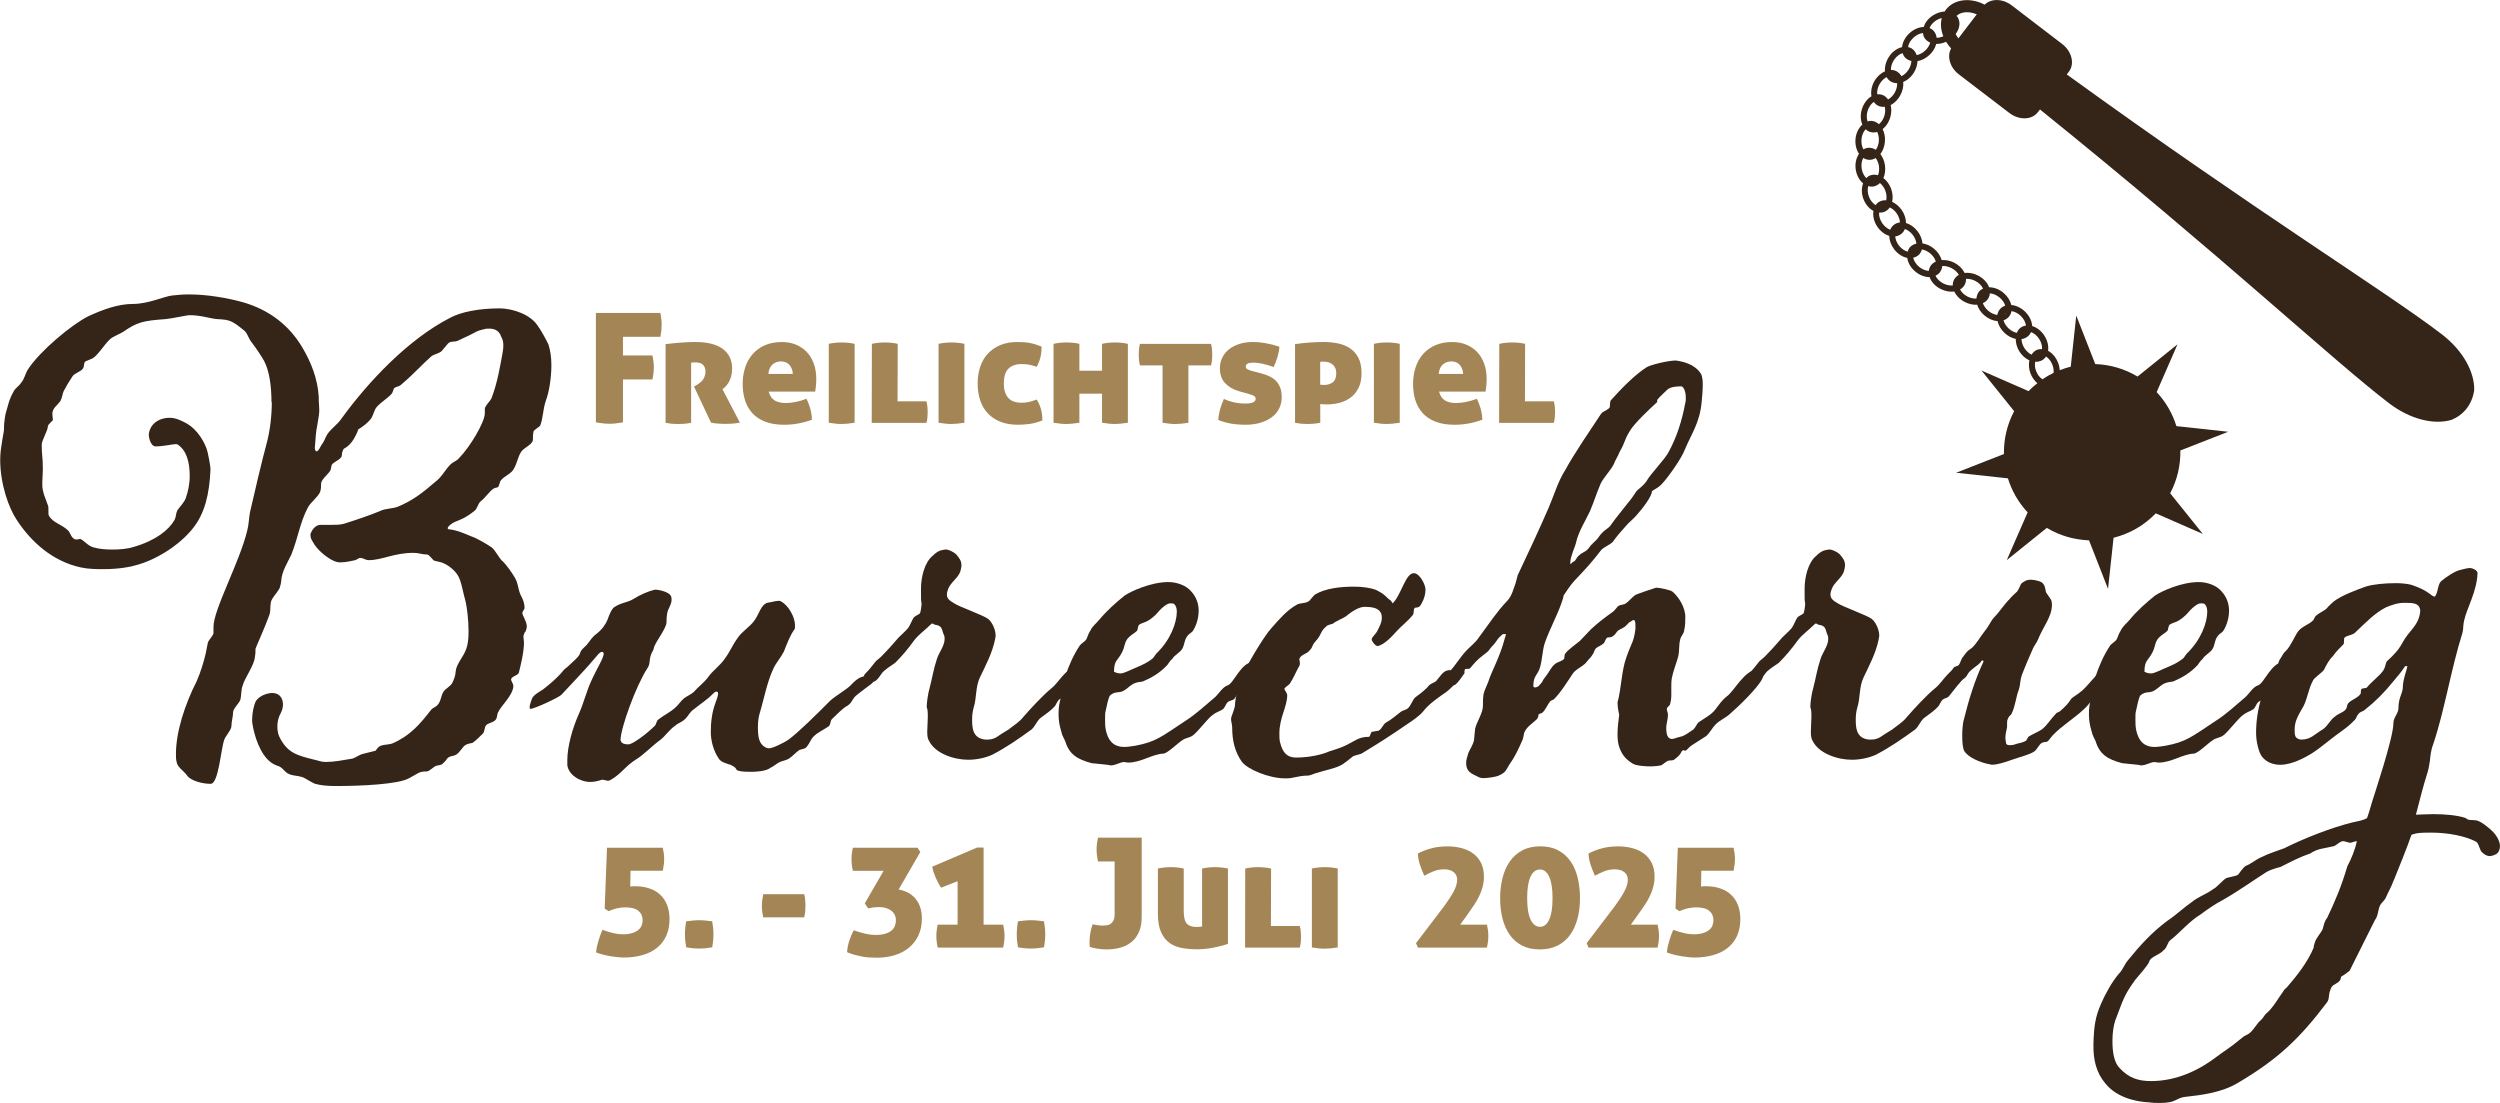 <?xml version="1.0" encoding="UTF-8"?>
<svg xmlns="http://www.w3.org/2000/svg" id="Ebene_1" data-name="Ebene 1" viewBox="0 0 803.73 354.62" width="340" height="150">
  <defs>
    <style>
      .cls-1 {
        fill: #a48555;
      }

      .cls-2 {
        fill: #352518;
      }
    </style>
  </defs>
  <g>
    <path class="cls-1" d="M191.55,100.62h20.75c.13.72.23,1.39.3,2.02.07.62.1,1.21.1,1.77,0,1.08-.13,2.38-.39,3.88h-12.05v6h9.49c.29,1.48.44,2.75.44,3.83s-.15,2.41-.44,3.88h-9.49v13.81c-1.74.3-3.18.44-4.33.44-1.21,0-2.67-.15-4.38-.44v-35.2Z"/>
    <path class="cls-1" d="M213.97,110.65c1.54-.2,3.14-.36,4.79-.49,1.65-.13,3.22-.2,4.7-.2,3.97,0,6.94.75,8.92,2.24,1.98,1.49,2.97,3.58,2.97,6.27,0,1.02-.12,1.9-.34,2.66-.23.75-.51,1.4-.84,1.94-.33.54-.67.98-1.03,1.3-.36.33-.66.59-.88.79l5.6,10.72c-.66.13-1.39.23-2.19.3-.8.06-1.58.1-2.34.1-.92,0-1.8-.03-2.66-.1-.85-.07-1.56-.16-2.11-.3l-5.46-11.6.69-.39c1.15-.66,1.93-1.35,2.36-2.09.43-.74.64-1.53.64-2.38s-.25-1.55-.76-2.09c-.51-.54-1.32-.81-2.43-.81-.62,0-1.1.03-1.43.1v19.32c-.85.16-1.62.27-2.31.32-.69.05-1.3.07-1.82.07-.56,0-1.16-.02-1.82-.07-.66-.05-1.41-.16-2.26-.32v-25.27Z"/>
    <path class="cls-1" d="M247.11,125.89c.36,1.34.99,2.29,1.89,2.85.9.56,2.09.84,3.56.84.95,0,2.02-.11,3.2-.34,1.18-.23,2.34-.57,3.49-1.03.46.85.86,1.87,1.2,3.05.34,1.18.53,2.41.57,3.69-2.92,1.08-5.9,1.62-8.95,1.62-2.36,0-4.38-.33-6.07-.98-1.69-.66-3.06-1.57-4.13-2.73-1.07-1.16-1.85-2.55-2.36-4.15-.51-1.61-.76-3.36-.76-5.26s.26-3.62.79-5.26c.52-1.64,1.31-3.06,2.36-4.28,1.05-1.21,2.36-2.17,3.93-2.88,1.57-.7,3.41-1.06,5.51-1.06,1.74,0,3.29.3,4.65.89s2.52,1.4,3.47,2.43c.95,1.03,1.68,2.28,2.19,3.74.51,1.46.76,3.04.76,4.74,0,.89-.04,1.68-.12,2.38-.08.71-.16,1.29-.22,1.75h-14.95ZM254.88,120.24c-.07-1.15-.42-2.11-1.06-2.88-.64-.77-1.57-1.16-2.78-1.16-1.05,0-1.95.33-2.7.98-.75.66-1.2,1.67-1.33,3.05h7.87Z"/>
    <path class="cls-1" d="M266.43,110.55c.72-.16,1.43-.28,2.14-.34.7-.07,1.38-.1,2.04-.1s1.29.03,2.02.1c.72.07,1.43.18,2.11.34v25.37c-.85.13-1.62.23-2.31.3-.69.06-1.31.1-1.87.1s-1.18-.03-1.87-.1c-.69-.07-1.44-.16-2.26-.3v-25.37Z"/>
    <path class="cls-1" d="M280.29,110.55c.72-.16,1.43-.28,2.14-.34.7-.07,1.38-.1,2.04-.1.62,0,1.29.03,2.02.1.72.07,1.43.18,2.11.34l-.05,18.49h9.29c.16.66.27,1.26.32,1.82.05.56.07,1.1.07,1.62s-.02,1.07-.07,1.65c-.05.57-.16,1.19-.32,1.84h-17.6l.05-25.42Z"/>
    <path class="cls-1" d="M301.73,110.55c.72-.16,1.43-.28,2.14-.34.7-.07,1.38-.1,2.04-.1s1.29.03,2.02.1c.72.07,1.43.18,2.11.34v25.37c-.85.13-1.62.23-2.31.3-.69.06-1.31.1-1.87.1s-1.18-.03-1.87-.1c-.69-.07-1.44-.16-2.26-.3v-25.37Z"/>
    <path class="cls-1" d="M333.29,128.45c.56.89,1,1.88,1.33,2.97.33,1.1.49,2.35.49,3.76-1.51.59-2.88.97-4.13,1.13-1.25.16-2.49.25-3.74.25-2.1,0-3.95-.31-5.56-.93-1.61-.62-2.96-1.52-4.06-2.68-1.1-1.16-1.93-2.56-2.48-4.18-.56-1.62-.84-3.45-.84-5.48s.28-3.77.84-5.41c.56-1.64,1.38-3.04,2.46-4.2,1.08-1.16,2.41-2.07,3.98-2.73,1.57-.66,3.38-.98,5.41-.98.69,0,1.34.02,1.97.05.62.03,1.24.1,1.84.2.61.1,1.23.25,1.87.44.64.2,1.35.44,2.14.74.07,1.11-.03,2.22-.29,3.32-.26,1.1-.67,2.17-1.23,3.22-.56-.2-1.06-.35-1.5-.47-.44-.11-.86-.2-1.25-.27-.39-.07-.78-.11-1.16-.12-.38-.02-.78-.02-1.2-.02-1.57,0-2.88.47-3.91,1.4-1.03.93-1.55,2.55-1.55,4.84,0,1.21.15,2.22.47,3.02.31.8.72,1.43,1.23,1.89.51.46,1.1.79,1.77.98.67.2,1.38.3,2.14.3.95,0,1.78-.08,2.48-.25.7-.16,1.53-.43,2.48-.79Z"/>
    <path class="cls-1" d="M338.7,110.55c.72-.16,1.43-.28,2.14-.34.7-.07,1.38-.1,2.04-.1s1.29.03,2.02.1c.72.07,1.43.18,2.11.34v8.65h7.28v-8.65c.72-.16,1.43-.28,2.14-.34.7-.07,1.38-.1,2.04-.1s1.29.03,2.02.1c.72.07,1.43.18,2.11.34v25.37c-.85.13-1.62.23-2.31.3-.69.06-1.31.1-1.87.1s-1.18-.03-1.87-.1c-.69-.07-1.44-.16-2.26-.3v-9.34h-7.28v9.34c-.85.13-1.62.23-2.31.3-.69.06-1.31.1-1.87.1s-1.18-.03-1.87-.1c-.69-.07-1.44-.16-2.26-.3v-25.37Z"/>
    <path class="cls-1" d="M373.76,117.49h-7.28c-.16-.66-.27-1.27-.32-1.84-.05-.57-.07-1.12-.07-1.65s.02-1.06.07-1.62c.05-.56.15-1.16.32-1.82h22.86c.16.66.27,1.26.32,1.82.05.56.07,1.1.07,1.62s-.02,1.07-.07,1.65c-.05.57-.16,1.19-.32,1.84h-7.28v18.44c-.85.13-1.62.23-2.31.3-.69.06-1.31.1-1.87.1s-1.18-.03-1.87-.1c-.69-.07-1.44-.16-2.26-.3v-18.44Z"/>
    <path class="cls-1" d="M398.24,125.75c-1.74-.49-3.18-1.33-4.33-2.51-1.15-1.18-1.72-2.79-1.72-4.82,0-1.28.26-2.44.79-3.49.52-1.05,1.26-1.94,2.21-2.68.95-.74,2.07-1.3,3.37-1.7,1.29-.39,2.73-.59,4.3-.59,1.25,0,2.61.13,4.08.39,1.48.26,2.93.64,4.38,1.13-.07,1.05-.28,2.17-.64,3.37-.36,1.2-.77,2.25-1.23,3.17-.88-.36-1.95-.69-3.2-.98-1.25-.3-2.39-.44-3.44-.44-1.54,0-2.31.43-2.31,1.28,0,.36.18.64.54.84.36.2.77.36,1.23.49l3.2.84c.98.26,1.88.58,2.68.96.8.38,1.49.86,2.07,1.45.57.59,1.02,1.31,1.35,2.16.33.85.49,1.89.49,3.1s-.25,2.41-.76,3.49c-.51,1.08-1.26,2.02-2.26,2.8-1,.79-2.23,1.41-3.69,1.87-1.46.46-3.14.69-5.04.69-1.57,0-3.03-.12-4.38-.34-1.34-.23-2.77-.62-4.28-1.18.16-2.23.77-4.49,1.82-6.78,1.05.49,2.15.86,3.29,1.11,1.15.25,2.29.37,3.44.37.39,0,.8-.02,1.23-.05.43-.03.8-.11,1.13-.22.33-.11.6-.27.81-.47.21-.2.32-.46.32-.79,0-.43-.21-.75-.64-.96-.43-.21-.92-.4-1.48-.57l-3.34-.93Z"/>
    <path class="cls-1" d="M416.33,110.65c1.51-.23,3.06-.4,4.65-.52,1.59-.11,3.12-.17,4.6-.17s2.98.14,4.43.42c1.44.28,2.74.79,3.88,1.52s2.07,1.75,2.78,3.05c.7,1.3,1.06,2.97,1.06,5.04,0,1.87-.32,3.44-.96,4.72-.64,1.28-1.48,2.31-2.53,3.1-1.05.79-2.24,1.35-3.56,1.7-1.33.34-2.68.52-4.06.52-.56,0-1.03-.02-1.42-.05-.39-.03-.64-.07-.74-.1v6.05c-.85.16-1.61.27-2.29.32-.67.05-1.27.07-1.79.07-.56,0-1.16-.02-1.79-.07-.64-.05-1.39-.16-2.24-.32v-25.27ZM424.44,123.68c.16.03.37.06.61.07.25.02.45.02.61.02,1.15,0,2.09-.29,2.83-.86.74-.57,1.11-1.55,1.11-2.93,0-1.18-.37-2.09-1.11-2.73-.74-.64-1.65-.96-2.73-.96h-.57c-.25,0-.5.02-.76.05v7.33Z"/>
    <path class="cls-1" d="M441.7,110.55c.72-.16,1.43-.28,2.14-.34.7-.07,1.38-.1,2.04-.1s1.3.03,2.02.1c.72.07,1.43.18,2.11.34v25.37c-.85.13-1.62.23-2.31.3-.69.06-1.31.1-1.87.1s-1.18-.03-1.87-.1c-.69-.07-1.44-.16-2.26-.3v-25.37Z"/>
    <path class="cls-1" d="M462.64,125.89c.36,1.34.99,2.29,1.89,2.85.9.56,2.09.84,3.56.84.95,0,2.02-.11,3.2-.34,1.18-.23,2.34-.57,3.49-1.03.46.85.86,1.87,1.21,3.05.34,1.18.53,2.41.57,3.69-2.92,1.08-5.9,1.62-8.95,1.62-2.36,0-4.38-.33-6.07-.98-1.69-.66-3.06-1.57-4.13-2.73-1.07-1.16-1.85-2.55-2.36-4.15-.51-1.61-.76-3.36-.76-5.26s.26-3.62.79-5.26c.52-1.64,1.31-3.06,2.36-4.28,1.05-1.21,2.36-2.17,3.93-2.88,1.57-.7,3.41-1.06,5.51-1.06,1.74,0,3.29.3,4.65.89s2.52,1.4,3.47,2.43,1.68,2.28,2.19,3.74c.51,1.46.76,3.04.76,4.74,0,.89-.04,1.68-.12,2.38-.08.71-.16,1.29-.22,1.75h-14.95ZM470.41,120.24c-.07-1.15-.42-2.11-1.06-2.88-.64-.77-1.57-1.16-2.78-1.16-1.05,0-1.95.33-2.7.98-.75.66-1.2,1.67-1.33,3.05h7.87Z"/>
    <path class="cls-1" d="M482.01,110.55c.72-.16,1.43-.28,2.14-.34.7-.07,1.39-.1,2.04-.1s1.3.03,2.02.1c.72.07,1.43.18,2.11.34l-.05,18.49h9.29c.16.66.27,1.26.32,1.82.05.56.07,1.1.07,1.62s-.02,1.07-.07,1.65c-.05.57-.16,1.19-.32,1.84h-17.6l.05-25.42Z"/>
  </g>
  <g>
    <path class="cls-1" d="M195.12,272.57h17.95c.3,1.38.44,2.57.44,3.59,0,1.15-.15,2.41-.44,3.79h-10.37l-.1,5.11c.3-.07.57-.1.84-.1h.93c1.61,0,3.08.23,4.42.69,1.34.46,2.49,1.13,3.44,2.02.95.88,1.69,1.98,2.21,3.29.52,1.31.79,2.82.79,4.52,0,2.03-.34,3.82-1.03,5.36-.69,1.54-1.68,2.84-2.97,3.88-1.3,1.05-2.86,1.84-4.7,2.36-1.84.52-3.88.79-6.15.79-.43,0-.96-.03-1.6-.1s-1.35-.15-2.14-.27-1.62-.28-2.48-.49c-.87-.21-1.71-.47-2.53-.76.03-.62.12-1.27.27-1.94.15-.67.32-1.33.52-1.97.2-.64.4-1.24.61-1.82.21-.57.43-1.09.66-1.55,1.28.46,2.44.81,3.49,1.06,1.05.25,2.07.37,3.05.37,1.18,0,2.18-.13,3-.39.82-.26,1.48-.6,1.97-1.01.49-.41.84-.88,1.06-1.43.21-.54.32-1.11.32-1.7,0-1.24-.44-2.24-1.33-3-.89-.75-2.29-1.13-4.23-1.13-.79,0-1.63.09-2.53.27-.9.18-1.84.5-2.83.96l-1.28-.84.74-19.57Z"/>
    <path class="cls-1" d="M220.59,296.22c.75-.1,1.48-.18,2.16-.25.69-.06,1.36-.1,2.02-.1s1.33.03,2.02.1c.69.07,1.41.15,2.16.25.13.75.23,1.48.3,2.16.07.69.1,1.36.1,2.02s-.03,1.33-.1,2.02c-.07.69-.16,1.41-.3,2.16-.75.13-1.47.23-2.16.3-.69.06-1.36.1-2.02.1s-1.33-.03-2.02-.1c-.69-.07-1.41-.16-2.16-.3-.13-.75-.23-1.48-.3-2.16-.07-.69-.1-1.36-.1-2.02s.03-1.33.1-2.02c.07-.69.16-1.41.3-2.16Z"/>
    <path class="cls-1" d="M258.54,287.51c.16.69.27,1.34.32,1.94.05.61.07,1.19.07,1.75s-.02,1.15-.07,1.77c-.05.62-.16,1.28-.32,1.97h-13.18c-.3-1.38-.44-2.61-.44-3.69s.15-2.36.44-3.74h13.18Z"/>
    <path class="cls-1" d="M278.01,290.46l6.05-10.47h-9.88c-.29-1.28-.44-2.52-.44-3.74s.15-2.41.44-3.69h20.8l.89,1.38-6.98,12.05c2.36.43,4.2,1.45,5.51,3.07,1.31,1.62,1.97,3.71,1.97,6.27,0,2.03-.37,3.83-1.11,5.41s-1.75,2.89-3.05,3.96c-1.3,1.07-2.82,1.87-4.57,2.41-1.75.54-3.63.81-5.63.81-.92,0-1.77-.02-2.56-.07-.79-.05-1.57-.15-2.34-.3s-1.54-.33-2.31-.54c-.77-.21-1.6-.5-2.48-.86.07-1.21.3-2.44.71-3.69.41-1.25.89-2.36,1.45-3.34,1.25.43,2.44.78,3.59,1.06,1.15.28,2.36.42,3.64.42,1.93,0,3.47-.39,4.6-1.18,1.13-.79,1.7-1.98,1.7-3.59,0-.69-.15-1.29-.44-1.82-.29-.52-.69-.96-1.18-1.3-.49-.34-1.05-.61-1.67-.79-.62-.18-1.28-.27-1.97-.27-.52,0-1.07.03-1.65.07-.57.05-1.24.17-1.99.37l-1.08-1.62Z"/>
    <path class="cls-1" d="M307.85,297.3v-13.96l-5.31,2.06c-.29-.43-.59-.92-.88-1.47-.3-.56-.57-1.13-.84-1.72-.26-.59-.49-1.19-.69-1.8-.2-.61-.34-1.19-.44-1.75l14.41-6.15h2.11v24.78h6.29c.29,1.28.44,2.49.44,3.64,0,1.21-.15,2.46-.44,3.74h-21.04c-.29-1.28-.44-2.52-.44-3.74,0-1.15.15-2.36.44-3.64h6.39Z"/>
    <path class="cls-1" d="M327.27,296.22c.75-.1,1.48-.18,2.16-.25.69-.06,1.36-.1,2.02-.1s1.33.03,2.02.1c.69.07,1.41.15,2.16.25.13.75.23,1.48.3,2.16.07.69.1,1.36.1,2.02s-.03,1.33-.1,2.02c-.07.69-.16,1.41-.3,2.16-.75.13-1.47.23-2.16.3-.69.06-1.36.1-2.02.1s-1.33-.03-2.02-.1c-.69-.07-1.41-.16-2.16-.3-.13-.75-.23-1.48-.3-2.16-.07-.69-.1-1.36-.1-2.02s.03-1.33.1-2.02c.07-.69.16-1.41.3-2.16Z"/>
    <path class="cls-1" d="M358.34,276.99h-5.36c-.29-1.38-.44-2.67-.44-3.88,0-1.15.15-2.41.44-3.79h14.06v25.57c0,1.87-.3,3.47-.89,4.79-.59,1.33-1.39,2.4-2.41,3.22-1.02.82-2.2,1.42-3.56,1.79-1.36.38-2.83.57-4.4.57-.95,0-1.9-.07-2.85-.22s-1.8-.34-2.56-.57c-.03-.26-.06-.52-.07-.79-.02-.26-.02-.54-.02-.84,0-1.9.33-3.78.98-5.65.3.07.74.15,1.33.25s1.21.15,1.87.15c.39,0,.82-.03,1.28-.07.46-.05.88-.2,1.25-.44.38-.25.7-.61.96-1.11s.39-1.18.39-2.06v-16.91Z"/>
    <path class="cls-1" d="M372.25,279.25c.72-.16,1.43-.28,2.14-.34.7-.07,1.38-.1,2.04-.1s1.29.03,2.02.1c.72.07,1.43.18,2.11.34v13.67c0,1.97.33,3.31.98,4.03.66.72,1.65,1.08,3,1.08.56,0,.98-.02,1.28-.05.29-.03.51-.06.64-.1v-18.63c.72-.16,1.43-.28,2.14-.34.7-.07,1.38-.1,2.04-.1s1.29.03,2.02.1c.72.07,1.43.18,2.11.34v24.24c-.56.2-1.22.39-1.99.59-.77.2-1.59.39-2.46.57-.87.18-1.76.32-2.68.42-.92.1-1.82.15-2.7.15-1.67,0-3.28-.13-4.82-.39-1.54-.26-2.89-.79-4.06-1.6-1.16-.8-2.09-1.97-2.78-3.49-.69-1.52-1.03-3.56-1.03-6.12v-14.36Z"/>
    <path class="cls-1" d="M400.33,279.25c.72-.16,1.43-.28,2.14-.34.7-.07,1.38-.1,2.04-.1.62,0,1.29.03,2.02.1.72.07,1.43.18,2.11.34l-.05,18.49h9.29c.16.66.27,1.26.32,1.82.05.56.07,1.1.07,1.62s-.02,1.07-.07,1.65c-.05.57-.16,1.19-.32,1.84h-17.6l.05-25.42Z"/>
    <path class="cls-1" d="M421.76,279.25c.72-.16,1.43-.28,2.14-.34.7-.07,1.39-.1,2.04-.1s1.3.03,2.02.1c.72.07,1.43.18,2.11.34v25.37c-.85.13-1.62.23-2.31.3-.69.06-1.31.1-1.87.1s-1.18-.03-1.87-.1c-.69-.07-1.44-.16-2.26-.3v-25.37Z"/>
    <path class="cls-1" d="M455.24,303.25l8.75-11.5c1.51-2.03,2.63-3.74,3.37-5.14.74-1.39,1.11-2.65,1.11-3.76,0-1.02-.37-1.83-1.11-2.43-.74-.61-1.76-.91-3.07-.91s-2.41.22-3.49.66-2.05.91-2.9,1.4c-.52-1.15-.98-2.31-1.38-3.49-.39-1.18-.62-2.39-.69-3.64,1.11-.62,2.47-1.16,4.08-1.62,1.6-.46,3.42-.69,5.46-.69,1.67,0,3.22.2,4.65.59s2.66.99,3.71,1.79c1.05.8,1.87,1.81,2.46,3.02.59,1.21.89,2.66.89,4.33,0,1.18-.15,2.29-.44,3.34s-.67,2.05-1.13,3c-.46.95-.98,1.85-1.55,2.7-.57.85-1.14,1.67-1.7,2.46l-2.8,3.93h8.6c.3,1.38.44,2.57.44,3.59,0,1.15-.15,2.41-.44,3.79h-22.22l-.59-1.43Z"/>
    <path class="cls-1" d="M495.02,305.26c-2.2,0-4.1-.42-5.7-1.25-1.61-.84-2.93-1.99-3.96-3.47-1.03-1.47-1.8-3.21-2.31-5.21s-.76-4.18-.76-6.54.26-4.56.79-6.59c.52-2.03,1.31-3.79,2.36-5.29,1.05-1.49,2.38-2.66,4.01-3.52,1.62-.85,3.55-1.28,5.78-1.28s4.1.43,5.7,1.28c1.61.85,2.93,2.02,3.98,3.52,1.05,1.49,1.82,3.25,2.31,5.29.49,2.03.74,4.23.74,6.59s-.26,4.54-.79,6.54-1.31,3.74-2.36,5.21c-1.05,1.48-2.39,2.63-4.03,3.47-1.64.84-3.56,1.25-5.75,1.25ZM495.11,297.99c1.24,0,2.23-.77,2.95-2.31.72-1.54,1.08-3.83,1.08-6.88s-.36-5.39-1.08-6.93c-.72-1.54-1.71-2.31-2.95-2.31-1.31,0-2.33.77-3.05,2.31-.72,1.54-1.08,3.85-1.08,6.93s.37,5.34,1.11,6.88c.74,1.54,1.75,2.31,3.02,2.31Z"/>
    <path class="cls-1" d="M510.11,303.25l8.75-11.5c1.51-2.03,2.63-3.74,3.37-5.14.74-1.39,1.11-2.65,1.11-3.76,0-1.02-.37-1.83-1.11-2.43-.74-.61-1.76-.91-3.07-.91s-2.41.22-3.49.66-2.05.91-2.9,1.4c-.52-1.15-.98-2.31-1.38-3.49-.39-1.18-.62-2.39-.69-3.64,1.11-.62,2.47-1.16,4.08-1.62,1.6-.46,3.42-.69,5.46-.69,1.67,0,3.22.2,4.65.59s2.66.99,3.71,1.79c1.05.8,1.87,1.81,2.46,3.02.59,1.21.89,2.66.89,4.33,0,1.18-.15,2.29-.44,3.34s-.67,2.05-1.13,3c-.46.95-.98,1.85-1.55,2.7-.57.85-1.14,1.67-1.7,2.46l-2.8,3.93h8.6c.3,1.38.44,2.57.44,3.59,0,1.15-.15,2.41-.44,3.79h-22.22l-.59-1.43Z"/>
    <path class="cls-1" d="M539.41,272.57h17.94c.3,1.38.44,2.57.44,3.59,0,1.15-.15,2.41-.44,3.79h-10.37l-.1,5.11c.29-.07.57-.1.84-.1h.93c1.61,0,3.08.23,4.43.69,1.34.46,2.49,1.13,3.44,2.02.95.88,1.69,1.98,2.21,3.29.52,1.31.79,2.82.79,4.52,0,2.03-.34,3.82-1.03,5.36-.69,1.54-1.68,2.84-2.97,3.88-1.3,1.05-2.86,1.84-4.7,2.36-1.84.52-3.88.79-6.15.79-.43,0-.96-.03-1.6-.1-.64-.07-1.35-.15-2.14-.27-.79-.12-1.61-.28-2.48-.49-.87-.21-1.71-.47-2.53-.76.03-.62.12-1.27.27-1.94.15-.67.32-1.33.52-1.97.2-.64.4-1.24.61-1.82.21-.57.43-1.09.66-1.55,1.28.46,2.44.81,3.49,1.06s2.06.37,3.05.37c1.18,0,2.18-.13,3-.39.82-.26,1.48-.6,1.97-1.01.49-.41.84-.88,1.06-1.43.21-.54.32-1.11.32-1.7,0-1.24-.44-2.24-1.33-3-.88-.75-2.29-1.13-4.23-1.13-.79,0-1.63.09-2.53.27s-1.84.5-2.83.96l-1.28-.84.74-19.57Z"/>
  </g>
  <g>
    <path class="cls-2" d="M87.25,129.28c0-5.23-.72-10.09-2.34-13.16-.54-1.08-2.7-4.33-3.96-5.95-1.08-1.26-1.26-2.7-2.35-3.79-3.97-3.24-4.69-3.6-8.83-3.78-2.34-.18-5.05-1.26-8.83-1.26-1.08,0-5.59,1.08-7.75,1.26-7.21.54-9.02.9-13.7,4.15-.9.54-3.43,1.63-3.96,2.16-1.62,1.26-3.97,5.23-5.77,6.31l-2.16.9c-.9.36-.36,1.8-1.08,2.52-.72.9-2.71,1.44-3.24,2.35-1.44,2.16-1.8,2.88-2.7,4.51-.72,1.26-.54,3.06-1.8,4.15-.54.72-1.26,1.26-1.62,1.98-.18.36-.36.9-.36,1.44,0,.72.18,1.44.18,1.98-.18.36-1.62,1.44-1.62,1.98,0,1.44-1.98,4.51-1.98,5.95,0,3.97.36,3.42.36,7.93,0,1.62-.18,3.06-.18,4.87,0,2.52,1.08,4.51,1.8,6.67.18.36.18.72.18,2.34,0,.36,0,.72.18,1.08,1.26,2.16,3.96,2.7,5.95,4.51.9.72,1.08,2.35,2.16,2.89.18.18.54.18.72.18.54,0,.9-.18,1.26-.18,1.44.72,2.34,2.16,4.15,2.7,1.8.54,3.97.72,6.13.72,2.34,0,4.87-.18,7.03-.9,6.85-1.98,11.18-5.41,12.98-8.65.54-1.08.36-1.98.9-3.07.72-1.08,2.35-2.7,2.7-3.96.72-1.98,1.26-4.51,1.26-7.03,0-4.33-.9-8.11-3.78-10.1-.18-.18-.54-.18-.72-.18-1.08,0-3.79.72-6.49.72-1.44,0-2.16-2.53-2.16-3.79,0-.54.18-1.08.36-1.62.9-2.35,3.43-3.79,6.31-3.79,2.16,0,4.15,1.08,5.77,1.98,3.06,1.8,5.77,5.95,6.49,9.19,0,.18.9,3.79.9,5.59-.36,7.75-1.8,14.06-5.77,18.93-4.33,5.41-11.9,10.09-18.21,11.72-1.62.54-5.59,1.26-10.28,1.26-2.35,0-4.87,0-7.39-.54-9.2-1.98-16.04-8.29-20.55-15.14-2.7-3.97-5.41-11.72-5.41-19.47,0-2.34.36-4.51.72-6.67.36-2.34.54-1.98.54-4.87,0-.36.36-3.25.72-4.15.54-1.62.72-3.42,2.35-6.31.54-1.08,1.8-1.8,2.34-2.7,1.26-1.44,1.26-2.88,2.35-4.51,3.78-5.77,13.88-14.24,19.29-16.94,4.69-2.16,9.55-3.97,14.42-3.97s9.74-2.34,12.44-2.7c1.62-.18,3.6-.36,5.41-.36,5.95,0,12.26,1.08,17.49,2.52,8.65,2.52,14.96,7.57,19.11,14.6,2.89,4.87,4.87,10.1,5.23,15.68,0,2.16.18,3.25.18,4.33s-.18,2.35-.54,4.33c-.72,3.6-.54,4.32-.9,7.93,0,.18.18,1.08.54,1.08.72,0,1.44-1.98,1.8-2.34.9-1.26.9-1.8,1.62-3.07,1.44-2.16,3.25-3.06,4.69-5.23,8.65-11.9,21.45-25.42,34.79-32.27,3.61-1.98,9.55-3.07,15.86-3.07,4.69,0,10.09,2.16,12.26,5.41,1.08,1.44,2.88,4.69,3.61,6.31.54,1.8.9,3.96.9,6.49,0,4.15-.72,8.65-1.8,11.54-.9,2.53-.9,5.77-1.8,7.93-.36.54-2.16,1.44-2.16,1.98-.18.9-.18,1.62-.18,2.52,0,1.62-2.89,2.52-3.79,3.97-1.08,1.62-1.26,3.61-2.34,5.41-.72,1.62-3.25,2.35-4.33,3.96l-.54,1.62c-.36.72-.54.18-1.8.9-.9.54-2.7,3.06-3.96,3.96-.9.72-1.08,2.34-1.98,3.06-2.88,2.35-4.69,2.89-5.95,3.43-1.44.54-2.7,1.62-2.7,2.16,0,.18,0,.36.36.36,2.89.36,4.69,1.26,7.39,2.35,1.62.54,4.69,2.35,6.31,3.43,1.44,1.08,2.35,3.61,3.79,4.69,1.08,1.08,2.88,3.61,3.6,4.87,1.26,1.98,1.08,3.78,1.98,5.77.9,1.62,1.27,2.88,1.27,4.15,0,.54-.72,1.26-.72,1.62,0,.9,1.44,2.71,1.44,4.33,0,.54-.18,1.08-.36,1.62-.36.18-.72,1.44-.72,1.62,0,.72.18,1.44.18,1.98,0,3.06-1.08,7.39-1.62,9.56-.18,1.08-2.52,1.26-2.52,2.34,0,.54.72,1.26.72,2.16-.18,3.07-3.97,6.13-5.05,8.65-.18.72-.18,1.44-.54,1.98-.72,1.08-2.52,1.08-3.24,1.98-.54.9-.36,1.81-.9,2.53-.72.72-2.7,2.7-3.42,3.06-.54.18-1.26.18-1.98.54-1.26.54-2.16,2.88-3.6,3.42-.9.36-1.26.18-2.16.72-.72.54-.36.72-1.98,2.16-.54.36-1.44.36-1.98.54-.9.36-2.16,1.81-3.07,1.81-.72,0-1.8,0-2.7.54l-2.88,1.62c-3.43,1.98-15.5,2.52-23.44,2.52-2.88,0-4.87-.18-6.85-.72-.9-.36-2.89-1.62-3.61-1.98-2.34-.9-4.32-.36-5.95-1.98-1.26-1.26-1.26-1.44-2.89-1.98-4.32-1.62-6.49-7.75-7.39-11.9-.18-.9-.36-1.8-.36-2.7,0-2.16.54-4.87,1.26-6.13,1.26-1.8,3.78-2.52,5.23-2.52,2.52,0,3.43,1.98,3.43,3.61,0,.9-.18,1.8-.72,2.88-.9,1.62-1.08,3.07-1.08,4.33,0,1.08.18,2.16.54,3.06,2.52,5.23,5.41,6.13,11.36,7.57,1.62.36,2.16.72,3.61.72,2.89,0,5.41-.54,8.65-1.08.72-.18,2.34-1.26,3.07-1.44l4.32-1.08.72-.9c.9-1.26,3.24-.9,4.69-1.44,5.77-2.52,8.83-6.13,12.62-11,.36-.36.9-.54,1.62-1.08,1.44-1.26,1.26-2.88,2.16-4.51.54-.9,2.52-1.98,2.88-2.88.54-1.08,1.08-2.53,1.08-3.61.18-2.52,2.53-4.69,3.43-7.39.54-1.44.72-3.43.72-5.59,0-3.78-.54-7.75-.9-9.37-1.8-6.49-1.26-8.47-5.41-11.54-2.34-1.62-3.78-1.44-4.69-1.8-.54-.18-1.62-1.98-2.34-1.98-1.62,0-2.7-.54-4.33-.54-6.31,0-10.1,2.35-14.42,2.35-1.08,0-1.8-.72-2.7-.72-.54,0-1.08.54-1.62.72-.72.18-3.06.72-4.87.72-.72,0-1.26-.18-1.8-.36-2.53-1.08-5.77-3.79-7.03-6.31-.36-.54-.72-1.26-.72-1.98,0-.36,0-.72.18-.9.36-.9,1.44-2.52,3.06-2.52h3.61c1.26,0,2.7,0,3.96-.36,3.97-1.26,8.29-2.7,11.72-4.15,1.44-.72,3.96-.72,5.41-1.26,4.87-1.98,8.11-4.51,12.26-8.11,1.98-1.44,3.06-3.78,4.87-5.59.72-.72,1.98-1.08,2.7-1.98,3.43-3.43,8.29-11.54,8.29-14.42v-1.44c0-.9,1.8-2.53,2.16-3.43,1.98-5.23,2.7-10.1,3.43-13.88.18-1.08.36-1.98.36-3.06,0-1.26-.18-1.81-.72-2.89-.54-1.62-1.8-2.52-3.79-2.52-.54,0-1.08,0-1.62.18-1.44.36-1.8.36-3.42,1.26-1.62.9-3.43,1.62-4.87,2.35-1.26.72-2.52,0-3.43,1.08l-1.98,2.35c-.72.72-2.52,1.08-3.24,1.62-2.89,2.52-5.59,5.59-9.38,8.83-1.08,1.08-1.26.72-2.34,1.26-.72.36-.54,1.26-1.08,1.98-1.44,1.62-3.25,2.52-4.87,4.32-.9,1.08-1.08,3.07-2.16,4.15-.9,1.08-2.35,2.16-3.79,3.06,0,.36-.54,1.44-.72,1.8-1.8,3.79-3.79,4.15-3.97,4.51-.36.72-.54,1.26-.54,1.98,0,1.26-2.52,1.98-3.25,3.06l-.36,1.62c-.36,1.08-2.88,2.88-3.06,4.32,0,.9,0,1.98-.36,2.89-.9,1.8-3.07,3.24-3.97,5.05-2.52,4.86-3.06,9.55-5.23,14.96-1.26,2.7-3.06,5.41-3.24,8.29,0,.72-.36,1.98-.54,2.53-1.08,1.98-2.88,3.42-2.88,5.05-.18,1.08,0,2.35-.36,3.42-1.26,3.61-4.51,10.82-4.51,11,0,.9,0,1.62-.18,2.52-.18,2.88-3.24,6.67-3.96,9.37-.54,1.44-.36,3.07-.72,4.51-.36,1.08-2.34,2.88-2.34,3.96,0,1.44-.54,3.06-.54,4.51,0,1.26-1.98,3.24-2.34,4.51-1.08,3.06-1.8,14.06-4.33,14.06s-6.49-.9-7.75-2.88c-1.08-1.44-3.07-2.52-3.24-4.33-.18-.72-.18-1.62-.18-2.34,0-7.21,2.89-16.04,6.67-23.44,1.26-2.88,2.35-6.49,2.88-8.83l.72-3.6c.18-.72,1.8-2.34,1.8-3.06v-1.98c0-5.59,8.29-20.55,10.82-30.83.54-1.98.54-3.96.9-5.95,1.08-4.87,4.15-17.85,5.41-22.35,1.08-4.15,1.62-8.83,1.62-13.16"/>
    <path class="cls-2" d="M251.94,209.59c-.9,1.8-2.52,3.61-3.24,5.23-2.16,4.51-3.07,9.91-4.51,14.6-.36,1.26-.54,2.7-.54,4.33,0,3.25.36,5.41,2.34,6.49.36.18.72.36,1.26.36,1.26,0,5.05-1.98,6.13-2.7,3.61-2.7,9.02-8.11,13.34-12.44,1.62-1.62,5.52-3.76,6.85-5.23,4.83-5.31,7.06-1.52,7.06-.79,0,.18-5.27,3.86-5.98,4.76-.7.89-1.02,2.1-2.53,2.89-1.07.56-3.43,2.88-4.51,3.96-.9.72-.36,1.8-1.26,2.52-1.8,1.26-4.15,2.16-5.41,3.96-.54.9-1.26,2.53-2.16,3.07l-1.8.54c-1.08.72-2.16,1.98-3.25,2.7-1.08.72-2.16.72-3.24,1.26-.72.36-1.98,1.44-2.89,1.8-.72.72-3.24,1.26-6.13,1.26-.9,0-3.06,0-4.14-.36-.72-.18-.54-.54-1.08-1.08-1.8-1.44-4.15-1.08-5.23-2.89-1.62-2.34-2.52-5.59-2.52-8.47,0-3.06.36-6.31,1.44-9.19.36-.9.9-2.52.9-3.07s-.18-.72-.54-.72c-.18,0-.36,0-.54.18-2.53,2.53-4.15,3.42-6.85,5.59-1.08.72-1.62,1.98-2.52,2.89-1.26,1.26-2.16,1.26-3.42,2.34-1.81,1.26-3.07,3.25-4.69,4.51-2.52,1.8-5.05,4.51-7.57,6.13-3.79,2.34-4.87,4.69-8.29,6.67-.36.18-.72.36-.9.36-.36,0-1.44-.36-1.98-.36-1.62.54-2.7.72-3.78.72-3.42,0-7.03-2.35-7.39-5.41v-1.62c0-4.33,1.62-10.09,3.6-14.6,1.8-3.97,2.52-7.57,4.33-11.36,1.26-2.88,3.78-6.85,3.78-8.29-.18-.36-.18-.54-.54-.54-.54,0-1.08.54-1.8,1.44-3.61,4.33-7.21,7.93-11.18,12.26-.72.9-8.77,4.62-10.03,4.62-.72,0,.1-2.33.51-3.35.49-1.22,3.13-2.6,3.45-2.84q3.45-2.64,5.72-5.1c1.09-1.19.9-1.26,2.16-2.16l2.7-2.52c2.34-2.34.54-1.8,2.88-3.96,1.62-1.44,1.8-2.71,3.97-4.33,1.62-1.26,2.88-3.06,3.42-4.51.36-1.08,1.26-3.42,2.16-3.96,2.53-1.62,3.96-1.26,6.31-2.7,1.98-1.26,4.51-2.35,6.67-2.89,1.8,0,4.51.9,5.05,1.8.36.54.36.9.36,1.44,0,1.26-.72,2.34-1.08,3.24-.54,1.26-.54,3.25-.54,3.96,0,2.16-4.15,7.03-4.15,8.66,0,.18-.72,1.26-.9,1.98-.54,1.44-.18,2.89-1.08,4.15-3.79,5.77-8.66,19.47-8.66,23.07.18,1.26,1.44,1.44,2.53,1.44,1.44,0,6.13-3.61,8.47-5.95.54-.54.54-1.62,1.08-1.98,1.8-1.44,3.79-2.34,5.41-3.78,1.08-.9,1.8-2.16,2.88-3.07.9-.72,2.35-1.26,3.25-2.16,1.44-1.63,3.42-3.07,4.69-4.87,1.26-1.81,3.96-3.79,5.23-5.77,1.63-2.16,2.52-4.51,4.15-6.67,1.26-1.98,3.78-3.43,5.23-5.41,1.62-1.98,2.16-5.59,4.69-5.95.54,0,2.16-.54,3.25-.54.18,0,.54,0,.72.18,2.7,1.44,4.51,5.41,4.51,7.57,0,.72,0,1.26-.18,1.44-1.44,1.98-2.35,4.51-3.43,7.21"/>
    <path class="cls-2" d="M309.1,181.56c0,.72-.18,1.44-.36,2.16-.72,2.16-3.25,3.6-3.97,5.77-.18.54-.36,1.08-.36,1.62,0,1.44.9,1.98,2.34,2.88,1.98,1.26,9.37,3.79,11,5.05,1.08.9,2.34,3.24,2.34,5.41,0,.36-.18.72-.18,1.08-.9,4.51-3.25,8.83-4.87,12.26-1.44,2.89-1.08,6.85-1.98,9.56-.36,1.26-.54,2.53-.54,3.96,0,2.89.36,4.69,1.98,5.77.9.54,1.8.72,2.7.72,2.34,0,3.06-.72,4.69-1.8l2.34-1.44c1.8-1.44,3.42-2.35,4.69-3.97,2.35-2.7,6.49-7.21,9.2-9.37,1.98-1.44,4.51-6.49,7.75-6.49.36.18,1.26.36,1.44.72.18.18.54.9.54,1.26,0,.18-.18.54-.36.72-1.26,1.8-3.79,4.87-5.05,6.49-.54.54-1.26.54-1.8.9-.72.54-1.08,1.62-1.44,2.16-1.26,1.44-2.88,2.52-4.33,3.6-1.44.9-1.98,2.88-3.24,3.97-3.97,2.88-8.11,5.77-12.62,8.11-2.35,1.08-5.23,1.62-7.75,1.62-4.51,0-10.63-1.98-12.62-6.13-.54-.9-.54-1.98-.54-3.06,0-1.44.18-3.07.18-4.69,0-1.08,0-2.16-.36-3.07,0-1.62.54-4.87.9-5.95.9-3.43,1.26-6.13,2.34-9.37.54-1.98,2.52-4.33,2.52-6.49,0-.36,0-.9-.18-1.26-.9-1.98-.36-3.06-3.07-3.43-.18-.18-.54-.36-.72-.36s-.36.18-.54.36c-1.98,1.98-3.78,3.07-5.41,5.23-1.8,2.52-3.78,4.87-5.95,7.03-1.26.9-3.61,2.34-4.33,3.42-1.26,1.81-1.98,2.88-3.61,2.88-1.08,0-2.16-1.08-2.16-1.8,0-.36.18-.72.54-1.08,1.08-1.08,1.98-2.16,3.06-3.6.36-.54,1.26-1.08,1.98-1.8,1.62-1.62,3.61-3.79,5.59-6.13,1.08-1.08,2.16-1.98,3.07-3.06.54-.72,1.44-2.88,1.62-3.07.54-.9,1.26-.9,2.16-1.62.18-.18.54-2.16.54-3.25-.18-.72-.18-1.44-.18-2.34v-2.52c0-3.43,1.08-8.29,3.79-10.46.72-.72,1.44-1.26,2.34-1.63.54-.18,1.62-.36,1.8-.36.9,0,2.52.72,3.43,1.62.9,1.08,1.62,1.98,1.62,3.25"/>
    <path class="cls-2" d="M396.71,224.82c-.54.36-1.62.54-1.98.9-.72.72-.9,1.8-1.62,2.34-1.08.72-2.16.9-3.24,1.81-1.44.9-4.87,5.58-6.49,6.67-1.08.72-2.34.72-3.24,1.44-1.26.72-4.87,4.32-6.13,4.32-3.61.18-7.21,2.89-11.36,2.89-.36,0-.9-.18-1.26-.18-1.26,0-2.7,1.08-4.32,1.08-.36,0-.54-.18-.9-.18s-4.87-.54-5.23-.54c-4.69-1.26-7.21-2.89-8.47-7.03-.36-.9-1.08-1.98-1.26-3.06-.72-2.35-.9-3.97-.9-5.77s.18-3.42.9-5.77c.54-2.35.36-4.15,1.26-6.31,1.08-3.24,2.52-6.67,4.69-9.92.18-.36,1.8-1.44,1.98-1.8.54-.9.54-1.62,1.44-3.06.72-1.44,1.8-2.16,2.7-3.25,2.52-3.06,5.59-5.77,8.29-7.93,2.16-1.44,8.47-4.33,14.06-4.33,2.71,0,5.77,1.08,7.39,3.07,1.62,1.8,2.34,3.96,2.34,6.13,0,2.89-1.08,5.41-1.98,6.67-.54.54-1.26.9-1.62,1.44-1.08,1.26-.9,3.06-1.8,4.33-.72,1.08-2.52,1.98-3.07,3.06-.54.36-1.26,1.44-1.62,1.98-2.53,2.7-5.23,4.15-7.75,5.23-.18.18-1.8.18-2.52.54-1.26.36-2.35,1.62-3.24,2.16-1.98,1.44-2.89.18-4.87,1.81-.54.54-1.26,4.15-1.44,5.05-.18.54-.18,1.44-.18,2.34,0,1.26,0,2.34.18,3.43.9,4.87,3.61,5.77,5.95,5.77,1.08,0,2.16-.18,3.42-.36,6.85-1.26,8.47-2.88,16.41-8.11,2.88-1.8,6.49-5.05,9.02-7.21,1.44-1.08,2.7-3.61,4.5-4.15,1.8-.54,4.33-7.39,7.93-7.39.72,0,1.62.54,1.62,1.26,0,.54,0,1.8-.36,2.34-.36,1.08-3.06,2.52-3.97,3.43-1.08,1.08-2.71,4.33-3.24,4.87M376.34,193.99c-.9,0-1.62.54-2.7,1.44-1.26,1.08-1.62,1.98-3.06,3.07-2.16,1.8-2.88,1.44-4.33,2.34-.54.54-.36,1.44-.72,1.98-.72.72-1.8,1.26-2.52,1.98-1.62,1.44-1.26,3.07-2.35,5.05-1.26,2.52-2.52,2.35-2.52,6.13.72.36,1.26.54,2.16.54,1.08,0,3.78-1.44,5.59-2.16,1.26-.54,2.88-1.26,4.51-2.52.54-.36.9-1.26,1.44-1.8,4.51-4.33,6.49-9.92,6.49-13.34,0-.36,0-1.8-.9-2.52-.18-.18-.54-.18-1.08-.18"/>
    <path class="cls-2" d="M412.93,221.58c0,.18.9,1.26.9,1.98,0,3.61-2.52,7.21-2.52,12.26,0,.9,0,1.8.18,2.7.9,3.78,2.52,5.05,5.23,5.05,4.51,0,8.65-1.08,10.63-1.98,1.62-.54,3.61-1.08,5.41-1.98,3.25-1.62,4.15-2.7,7.39-2.7.36-.18.54-1.44.9-1.62l2.16-.36c1.26-.72,1.26-1.98,2.52-2.7,1.62-.9,3.06-2.16,4.69-3.42.54-.36,1.44-.54,1.98-.9,1.26-.9,1.62-2.88,2.7-3.78,1.26-.9,3.42-2.52,4.33-3.78.54-.54,1.8-.9,2.34-1.44,1.26-1.44,2.16-3.25,3.96-3.43,1.62,0,2.7.18,2.88.36.18.18.36,1.08.36,1.98,0,1.26-2.89,3.79-3.79,4.51-2.52,1.8-5.59,3.78-7.57,6.31-1.08,1.44-3.78,3.25-5.41,4.33-4.69,3.25-9.19,6.13-14.24,9.19-.36.36-2.7.72-3.06,1.08-1.44,1.08-2.7,2.34-4.33,3.06-1.98.9-4.87,1.44-7.03,2.16-.9.18-2.35.9-2.89.9-1.98,0-3.42.36-5.23.72-.72.18-1.44.18-2.35.18-5.05,0-12.08-2.89-13.88-5.41-2.16-3.06-3.06-6.67-3.06-10.99,0-.9-.36-1.8-.36-2.7s1.26-3.25,1.26-4.51c0-1.44,1.26-8.11,2.52-9.73.72-1.98,6.67-12.26,9.19-14.96,2.53-2.89,5.05-5.77,7.93-7.39,1.26-.9,3.06-.36,4.32-1.44.54-.54,1.26-1.62,1.8-1.98,3.25-1.98,8.11-2.53,12.44-2.53,2.7,0,5.41.36,7.21,1.08,1.8.9,2.52,1.44,3.78,2.7.54.54,1.08.54,1.44,1.62,2.7-2.34,4.15-9.73,6.85-9.73,1.98,0,3.78,3.78,3.78,5.23s-.36,2.89-1.26,4.51c-.9,1.98-1.98.9-2.34,1.62-.36.72,0,1.44-.54,2.16-1.62,1.98-3.96,3.78-5.05,5.05-1.62,1.8-3.96,4.33-6.13,4.87-.9,0-1.98-1.62-1.98-2.16,0-.72,1.26-1.62,1.8-2.7.72-1.44,1.44-2.7,1.44-4.15,0-.54,0-.9-.18-1.44-.72-1.62-2.34-2.16-5.41-2.16-1.44,0-3.6,1.08-5.95,3.06-.72.54-3.42,1.62-4.15,2.34-.36.18-1.8.36-2.16.9-1.8,1.44-1.62,2.7-3.06,4.33-2.16,2.35-.72,1.98-2.89,3.96-.36.36-2.7,1.08-2.7,2.35,0,.18.18.72.18,1.26,0,.36-.18.9-.36,1.08-1.08,1.98-1.8,3.79-2.88,5.41-.36.54-1.62,1.08-1.8,1.8"/>
    <path class="cls-2" d="M531,158.12c.18-.54.54,1.44-4.87,7.57-.9,1.08-2.34,2.16-3.24,3.24-1.62,1.8-3.07,3.43-4.33,5.23-.72.9-3.06,1.8-3.78,2.7-2.88,3.78-5.23,6.31-8.65,9.91-.9.9-3.25,4.33-3.43,4.69-.18,1.08-.36,1.44-.72,2.52-1.44,4.15-3.79,8.29-5.41,12.98-.72,2.53-.72,5.05-1.44,7.57-.72,2.52-2.16,2.71-2.16,5.95,0,.36.18.54.54.54s.9-.18,1.26-.54c1.98-2.16.36-.72,2.35-3.24.9-1.08,1.62-2.89,2.88-3.79.9-.72,1.98-.72,2.88-1.62,0-.36.18-1.08.18-1.44.9-1.44,3.61-3.24,4.87-4.32l3.61-3.79c2.34-2.16,4.5-3.78,7.03-5.59.54-.36,1.26-1.44,1.63-1.8.9-.54,1.8-.36,2.52-.9,1.08-.72,1.98-1.98,3.06-2.7.18-.18,6.49-2.34,6.67-2.34,1.08,0,4.51.72,5.23,1.26,1.98,1.62,4.15,5.05,4.15,8.11,0,1.44,0,2.88-.36,4.33,0,.9-1.08,1.98-1.26,2.88-.54,1.98-.18,3.79-.72,5.77s-1.62,4.69-1.98,6.67c-.18,1.08-.18,1.98-.18,2.89v2.88c0,.72-.18,2.16-.54,3.06-.36.18-.54.54-.72.72-.18.18-.18.36-.18.54,0,.54.36,1.08.36,1.8,0,1.44-.54,2.88-.54,3.96s0,2.16.54,3.06c.18.36.72.72,1.26.72.36,0,1.08-.18,1.44-.36l1.98-.54c1.26-.54,2.16-1.26,3.25-1.98.9-.54,1.26-1.98,1.98-2.52,1.8-1.26,3.97-2.34,5.23-3.96s2.16-3.07,3.78-4.33c2.35-1.62,5.77-8.65,9.92-8.65l.9.36c.18.54.72,1.26.72,1.98,0,.18,0,.36-.18.72-1.44,2.88-7.57,8.83-10.09,10.99-1.44,1.44-3.43,2.16-4.87,3.61-1.08,1.08-1.8,2.7-3.07,3.78l-4.51,2.88c-.36.18-1.26,1.08-1.62,1.44-.18.18-.36.36-.54.36s-.54-.18-.72-.18c-1.08.72,0,.9-2.88,3.06-.54.36-1.62.18-1.98.36-.54.18-1.98,1.44-2.16,1.44-.72.18-2.16.36-3.6.36-1.26,0-4.51-.18-5.59-.9-1.98-1.26-3.24-2.52-4.15-4.87-.54-1.26-.72-2.88-.72-4.69,0-2.16.36-4.51.54-6.13,0-.18-.54-1.99-.54-3.97,1.26-4.51,1.26-10.28,2.88-14.6,1.62-4.69,2.34-4.69,2.88-9.02v-1.08c0-.54,0-1.8-.54-1.8s-.54.36-1.08.54c-.54.18-.72.72-1.8,1.62-.72.54-1.98.9-2.53,1.62-.36.54-.9,1.26-1.62,1.62-.54.18-.72.18-1.26.18-.72.18-.9,1.26-1.26,1.81-.72.72-1.8,1.08-2.53,1.62-.72.72-.72,1.62-1.08,1.98-.72,1.26-1.26,1.44-2.16,2.7-1.08,1.26-3.43,2.16-4.33,3.61-1.8,2.7-3.79,5.95-5.95,8.11-.36.36-.9.36-1.26.72-.9,1.08-1.63,3.06-2.7,3.79,0,0-.9.18-1.08.54,0,.54-.18,1.08-.54,1.44-1.26,1.26-2.88,2.16-3.78,3.79-.54.9-.36,1.98-.9,3.06-1.26,2.88-2.34,5.23-4.15,7.75-.9,1.44-1.08,2.52-3.24,3.43-.9.54-3.96.9-5.05.9-.72,0-1.44-.18-1.98-.54-1.8-.9-3.61-1.44-3.61-4.32,0-1.08.36-1.98.72-3.25.54-1.26,1.44-2.52,1.8-3.96l.36-3.78c.54-2.35,2.52-5.05,2.52-7.39,0-1.08,0-2.34.18-3.61.36-1.8,1.44-3.43,1.98-5.41.54-1.62,3.43-7.21,4.69-12.08.18-.72.54-1.62.54-1.98h-.72c-.54,0-.72.54-1.44,1.08-.54.54-1.26,1.81-1.8,2.35-1.98,1.98-.72,1.44-3.42,3.43-1.98,1.44-3.07,2.88-4.15,4.15-.18.18-.54.18-.9.18s-.72,0-.72.18c-.18.18-.18.54-.18,1.26-.72,1.08-2.16,3.07-2.89,3.61-.54.36-1.98.36-2.52.36-.36,0-.72,0-.9-.36-.36-.54-.54-.72-.54-1.08,0-.18.18-.54.18-.72s.9-1.26,1.44-1.8l1.8-2.16c1.26-1.62,2.88-3.97,3.78-4.87,1.26-1.44,3.07-2.7,4.15-4.33,3.97-5.41,5.95-8.47,9.2-11.9,1.62-1.62,2.16-4.32,2.7-5.59l.72-2.7c3.25-6.85,7.03-14.96,9.92-21.63,1.8-4.15,3.06-8.66,5.41-12.26,2.7-5.05,8.29-13.16,11.36-17.85.54-.9,1.98-1.26,2.7-1.98.54-.36,0-2.16.72-2.7,2.88-3.24,7.57-8.11,11.36-10.46,1.08-.72,6.85-2.16,9.38-2.16.36,0,.72.18,1.08.18,2.88.54,5.59,1.8,7.03,4.15.36.72.54,1.98.54,3.25,0,1.98-.18,4.15-.36,5.77-.54,6.67-3.6,10.82-5.41,15.32-.9,2.52-5.05,8.47-7.03,10.64-1.44,1.8-3.43,2.34-3.61,2.88M506.12,180.47c.54-.36.72-1.08,1.08-1.44,1.62-1.8,2.52-1.26,3.78-3.06.54-.9,2.16-2.16,2.7-2.89,1.8-2.7,3.07-2.89,3.97-3.96,2.16-3.06,3.78-4.87,6.13-7.93.54-.54,1.98-2.7,2.34-3.25.54-.72,1.98-1.44,3.24-3.25,1.26-2.34,6.13-7.21,7.21-9.56,2.52-4.69,4.15-9.73,5.23-15.5.18-.54.18-1.26.18-1.8,0-2.35-.9-3.61-1.44-3.61-.72,0-3.43,0-4.51,1.08-1.08,1.08-2.16,1.98-3.07,3.06-.18.18-.18.36-.18.54s0,.54-.18.54c-1.98,1.8-7.21,6.67-8.65,9.19-1.98,3.25-1.26,3.25-3.25,6.67-.54,1.44-1.26,2.34-1.8,3.79-.9,1.98-3.43,4.51-4.33,6.49-1.44,3.42-1.98,5.41-3.42,8.83-1.44,3.06-3.78,6.67-4.51,10.28,0,.36-1.8,4.32-1.8,6.13,0,.36,0,.54.18.54.36-.54.72-.72,1.08-.9"/>
    <path class="cls-2" d="M593.19,181.56c0,.72-.18,1.44-.36,2.16-.72,2.16-3.25,3.6-3.97,5.77-.18.54-.36,1.08-.36,1.62,0,1.44.9,1.98,2.35,2.88,1.98,1.26,9.37,3.79,11,5.05,1.08.9,2.34,3.24,2.34,5.41,0,.36-.18.72-.18,1.08-.9,4.51-3.24,8.83-4.86,12.26-1.44,2.89-1.08,6.85-1.98,9.56-.36,1.26-.54,2.53-.54,3.96,0,2.89.36,4.69,1.98,5.77.9.54,1.8.72,2.7.72,2.35,0,3.07-.72,4.69-1.8l2.34-1.44c1.8-1.44,3.42-2.35,4.68-3.97,2.35-2.7,6.49-7.21,9.2-9.37,1.98-1.44,4.51-6.49,7.75-6.49.36.18,1.26.36,1.44.72.18.18.54.9.54,1.26,0,.18-.18.54-.36.72-1.26,1.8-3.79,4.87-5.05,6.49-.54.54-1.26.54-1.8.9-.72.54-1.08,1.62-1.44,2.16-1.26,1.44-2.88,2.52-4.33,3.6-1.44.9-1.98,2.88-3.24,3.97-3.97,2.88-8.11,5.77-12.62,8.11-2.35,1.08-5.23,1.62-7.75,1.62-4.51,0-10.64-1.98-12.62-6.13-.54-.9-.54-1.98-.54-3.06,0-1.44.18-3.07.18-4.69,0-1.08,0-2.16-.36-3.07,0-1.62.54-4.87.9-5.95.9-3.43,1.26-6.13,2.34-9.37.54-1.98,2.52-4.33,2.52-6.49,0-.36,0-.9-.18-1.26-.9-1.98-.36-3.06-3.07-3.43-.18-.18-.54-.36-.72-.36s-.36.18-.54.36c-1.98,1.98-3.78,3.07-5.41,5.23-1.8,2.52-3.78,4.87-5.95,7.03-1.26.9-3.61,2.34-4.33,3.42-1.26,1.81-1.98,2.88-3.61,2.88-1.08,0-2.16-1.08-2.16-1.8,0-.36.18-.72.54-1.08,1.08-1.08,1.98-2.16,3.06-3.6.36-.54,1.26-1.08,1.98-1.8,1.62-1.62,3.61-3.79,5.59-6.13,1.08-1.08,2.16-1.98,3.07-3.06.54-.72,1.44-2.88,1.62-3.07.54-.9,1.26-.9,2.16-1.62.18-.18.54-2.16.54-3.25-.18-.72-.18-1.44-.18-2.34v-2.52c0-3.43,1.08-8.29,3.79-10.46.72-.72,1.44-1.26,2.34-1.63.54-.18,1.62-.36,1.8-.36.9,0,2.52.72,3.43,1.62.9,1.08,1.62,1.98,1.62,3.25"/>
    <path class="cls-2" d="M653.22,186.42c.72,0,2.35.36,3.06.72,1.8,1.26.9,2.89,1.98,3.97.18.36,1.08,1.44,1.26,1.98.18.54.18.9.18,1.44,0,3.78-2.88,7.03-4.51,11.18-.36.9-1.26,1.98-1.62,2.88-1.26,2.89-2.53,5.77-3.61,8.65-.54,1.62-.36,2.89-.9,4.51-.9,2.16-1.08,5.23-2.34,7.75-.18.54-.72.36-1.26,1.8-.18.36-.18,1.08-.18,1.44v1.08c-.36,1.44-.54,2.52-.54,3.6,0,.54.18.9.18,1.26,0,.72.54.9,1.08.9s1.08,0,1.62-.18c1.26-.54,2.16-.36,3.79-1.26l.72-1.26c1.44-.9,2.88-1.44,4.32-2.34,1.81-1.44,2.89-3.42,4.51-5.05.36-.54,1.26-.54,1.62-1.08,1.26-1.08,2.34-2.16,3.24-3.61.54-.72,2.35-1.63,3.07-2.35,2.16-1.44,6.13-7.39,7.93-7.39,1.63,0,2.71,1.08,2.71,2.35,0,.18,0,.36-.18.72-.54,1.08-3.79,5.23-4.87,5.77l-1.26.36c-1.08,1.26-1.98,2.7-3.25,3.78-3.25,3.07-7.03,5.23-10.1,8.47l-1.44,1.8c-.54.36-1.26.18-1.98.54-.9.54-1.44,1.98-2.34,2.7-1.44,1.08-5.23,1.98-6.67,2.53-1.62.54-4.87,1.8-7.03,1.8-.36,0-.54-.18-.9-.18-2.88-.54-6.67-2.16-7.93-4.15-.54-.72-.72-2.88-.72-5.05,0-1.8.18-3.61.36-4.51,1.8-7.21,3.61-13.16,6.49-19.29,0-.18-.18-.36-.36-.36-.36,0-.36.54-1.26,1.26-.9.72-1.98,1.44-2.88,2.35-.54.54-.72,1.26-1.26,1.8-.54.54-1.26.9-1.62,1.44-.9,1.26-2.89,2.35-3.25,2.35-1.44,0-2.16-1.62-2.16-2.35,0-.9,2.52-3.42,3.06-4.32.36-.72,1.26-.54,1.8-1.08.54-.72.72-1.98,1.44-2.71.36-.54.72-1.08,1.26-1.62.54-.54,1.26-.9,1.62-1.26,1.62-1.62,2.53-3.43,3.96-5.23,1.98-2.52,1.8-3.25,3.43-4.87,1.26-1.26,2.7-3.6,4.69-5.59.54-.72,1.62-1.62,2.35-2.34,1.44-2.16.54-2.35,2.7-3.43.54-.36,1.62-.36,1.98-.36M682.42,132.52c.72.36.9,1.44.9,2.7,0,1.98-.54,5.05-1.08,6.67-1.44,5.05-6.85,15.86-12.26,15.86-1.26,0-1.62-1.08-1.62-2.35,0-.72,0-1.08.18-1.8.72-3.25,1.44-4.51,1.44-6.49,0-.72,0-1.62-.18-2.34-.18-1.08-.36-1.62-.36-2.35,0-.9.18-1.44.54-2.52,1.08-2.34,3.43-3.24,5.05-4.87,1.08-1.26,1.26-3.78,3.96-3.78,1.26,0,2.89.72,3.43,1.26"/>
    <path class="cls-2" d="M728.02,224.82c-.54.36-1.62.54-1.98.9-.72.72-.9,1.8-1.62,2.34-1.08.72-2.16.9-3.25,1.81-1.44.9-4.87,5.58-6.49,6.67-1.08.72-2.35.72-3.24,1.44-1.26.72-4.87,4.32-6.13,4.32-3.61.18-7.21,2.89-11.36,2.89-.36,0-.9-.18-1.26-.18-1.26,0-2.7,1.08-4.33,1.08-.36,0-.54-.18-.9-.18s-4.87-.54-5.23-.54c-4.69-1.26-7.21-2.89-8.47-7.03-.36-.9-1.08-1.98-1.26-3.06-.72-2.35-.9-3.97-.9-5.77s.18-3.42.9-5.77c.54-2.35.36-4.15,1.26-6.31,1.08-3.24,2.52-6.67,4.69-9.92.18-.36,1.8-1.44,1.98-1.8.54-.9.54-1.62,1.44-3.06.72-1.44,1.8-2.16,2.7-3.25,2.52-3.06,5.59-5.77,8.29-7.93,2.16-1.44,8.47-4.33,14.06-4.33,2.71,0,5.77,1.08,7.39,3.07,1.62,1.8,2.34,3.96,2.34,6.13,0,2.89-1.08,5.41-1.98,6.67-.54.54-1.26.9-1.62,1.44-1.08,1.26-.9,3.06-1.8,4.33-.72,1.08-2.52,1.98-3.07,3.06-.54.36-1.26,1.44-1.62,1.98-2.53,2.7-5.23,4.15-7.75,5.23-.18.18-1.8.18-2.52.54-1.26.36-2.35,1.62-3.25,2.16-1.98,1.44-2.89.18-4.87,1.81-.54.54-1.26,4.15-1.44,5.05-.18.54-.18,1.44-.18,2.34,0,1.26,0,2.34.18,3.43.9,4.87,3.61,5.77,5.95,5.77,1.08,0,2.16-.18,3.42-.36,6.85-1.26,8.47-2.88,16.4-8.11,2.89-1.8,6.49-5.05,9.02-7.21,1.44-1.08,2.7-3.61,4.51-4.15,1.8-.54,4.33-7.39,7.93-7.39.72,0,1.62.54,1.62,1.26,0,.54,0,1.8-.36,2.34-.36,1.08-3.06,2.52-3.96,3.43-1.08,1.08-2.7,4.33-3.24,4.87M707.65,193.99c-.9,0-1.62.54-2.7,1.44-1.26,1.08-1.63,1.98-3.06,3.07-2.16,1.8-2.88,1.44-4.33,2.34-.54.54-.36,1.44-.72,1.98-.72.72-1.8,1.26-2.52,1.98-1.62,1.44-1.26,3.07-2.35,5.05-1.26,2.52-2.52,2.35-2.52,6.13.72.36,1.26.54,2.16.54,1.08,0,3.78-1.44,5.59-2.16,1.26-.54,2.88-1.26,4.51-2.52.54-.36.9-1.26,1.44-1.8,4.51-4.33,6.49-9.92,6.49-13.34,0-.36,0-1.8-.9-2.52-.18-.18-.54-.18-1.08-.18"/>
    <path class="cls-2" d="M769.66,282.87c-1.26,3.25-1.26,2.7-2.7,5.95-.54.9-1.44,1.62-1.8,2.34-.72,1.8-.54,3.24-1.62,4.69l-8.11,16.23c-.36.36-1.8,1.44-2.52,1.8-.54.36-.18.72-.54,1.26-.72,1.08-2.34,1.44-2.7,2.16-.36.54-.36.9-.54,1.26-.54,1.44-.18,2.52-.9,3.61-8.83,11.72-15.86,18.39-28.66,25.96-5.41,3.25-11.9,3.96-16.77,4.51-2.52.18-3.42,1.62-5.77,1.8-1.08.18-1.98.18-2.89.18s-1.98,0-3.06-.18c-4.51-.18-10.64-1.62-14.24-6.13-2.89-3.42-3.79-7.57-3.79-11.72v-1.08c.18-5.59.54-8.47,2.53-12.98,1.26-2.89,3.42-6.85,5.58-9.37,1.44-1.44,1.8-3.07,3.07-4.51,3.78-4.69,7.75-9.01,12.62-12.62,2.52-1.62,5.59-4.51,7.75-5.95,2.16-1.81,4.69-2.52,6.85-4.15,1.44-.72,2.88-2.7,4.32-3.61,1.08-.36,2.89-.54,3.79-1.08.72-.9,1.44-2.16,2.52-2.88,1.26-.36,3.43-2.16,4.87-2.71,2.52-1.26,4.87-1.98,7.39-2.89,6.85-3.42,15.32-6.67,21.81-8.29,2.16-.54,3.24-.54,4.87-1.44.9-2.53.9-2.89,1.62-5.23.54-1.8,6.85-20.55,6.85-25.24,0-1.99,1.62-3.07,1.62-4.87,0-1.62.36-3.07.72-3.97.54-1.44.72-1.99.72-3.42.36-3.07,1.08-4.15,1.45-6.13h-.72c-1.99,2.88-1.44,1.98-3.79,4.87-2.89,3.61-5.77,6.49-9.19,9.19-.54.54-1.44.54-1.98,1.26-.54.54-.72,1.26-1.08,1.8-.54.54-1.62,1.8-4.15,3.61-3.42,2.34-6.31,5.05-9.91,7.39-1.8,1.08-6.13,3.61-10.09,3.61-1.81,0-4.15-.54-5.77-2.52-1.08-1.26-1.98-4.87-1.98-7.75,0-7.57,2.34-14.96,5.95-20.19,1.26-1.08,1.08-2.71,1.81-3.61.54-.72.9-1.8,1.8-2.52,1.62-1.62,2.7-4.51,3.96-6.31,1.26-1.62,3.43-2.16,4.69-3.43.36-.18.54-1.08.9-1.44,1.08-1.08,2.7-1.62,3.61-2.52.54-.72,1.44-1.44,2.16-2.16,2.52-1.98,7.39-3.78,10.45-4.87,2.35-.72,6.13-1.08,9.56-1.08,1.62,0,3.79.18,5.05.54,5.95,1.98,6.31,3.79,7.57,3.79,1.26-1.8.72-4.15,2.34-5.23,1.08-.9,3.61-2.71,5.41-3.25.72-.18,2.7-.72,3.42-.72.9,0,2.52.72,2.52,1.62-.18,5.95-3.42,11.18-4.32,15.32-.36,1.44-.18,2.71-.54,3.97-3.6,11.36-5.77,25.06-9.37,35.69-.72,1.8-.9,3.6-1.08,5.41-.18,1.08-.36,2.34-.72,3.6-1.44,4.33-2.89,10.46-3.78,13.7,1.26,0,3.78-.18,5.58-.18,3.79,0,7.75.36,10.46,1.26.72.9,2.34.54,3.06.72,1.62,0,4.69,2.7,5.77,3.78,1.44,1.62,2.16,3.25,2.16,4.51,0,.9-.36,1.98-.9,2.34-.54.54-1.98.9-2.34.9-.9,0-1.8-.54-2.34-1.08-1.08-.72-1.08-3.06-2.16-3.6-3.43-1.8-9.02-2.88-14.24-2.88-3.06,0-4.69,0-6.49.72-1.08,3.24-4.33,11.36-5.59,14.42M691.06,309.01c-.36,1.26-2.89,3.97-4.51,5.95-3.78,5.23-3.78,6.13-6.49,13.16-.54,1.62-.9,3.97-.9,6.49,0,3.79.54,7.03,2.34,8.83,2.89,3.07,5.77,4.15,10.09,4.15,8.29,0,15.5-3.61,20.73-7.57,2.53-1.98,4.15-2.7,8.47-6.31.72-.72,1.62-.9,2.34-1.44,1.44-1.08,2.35-3.07,3.61-4.15.9-.72,1.26-1.8,1.98-2.34,1.98-1.62,4.15-5.41,5.59-7.39.18-.36.54-.54.9-.9,3.43-3.96,6.67-8.11,8.65-12.8,0-.54.18-1.08.36-1.62.36-1.44,1.98-3.07,2.53-4.33.36-1.26.54-2.52,1.44-3.61,2.52-5.23,4.69-10.46,6.49-16.58,1.26-2.35,2.52-5.41,3.06-8.11-.54,0-1.8.54-2.16.54s-1.8-.54-2.35-.54c-1.08.18-2.16,1.44-2.88,1.62-2.88.72-5.23.72-7.57,2.34-3.24,1.08-6.31,2.7-9.55,4.33-1.44.36-3.25.9-4.51,1.62-3.96,2.52-9.02,6.13-14.06,9.01-2.16,1.08-5.05,3.06-7.21,4.69-3.61,2.16-6.67,5.95-9.74,8.29-.9.72-.9,2.34-2.16,3.24-1.26,1.44-3.96,1.98-4.5,3.42M778.13,196.7c0-2.88-2.34-2.88-5.05-2.88-2.35,0-4.15.72-5.95,1.44-3.61,1.8-6.67,5.05-9.73,7.93-.9,1.08-2.89,1.08-3.61,1.8-.18.36-.18.72-.18,1.08s0,.9-.18,1.08c-1.08,1.08-2.52,2.52-3.24,3.61-1.44,1.44-2.16,2.88-3.07,4.69-.72.9-2.89,2.34-3.43,3.24-1.62,3.06-1.62,5.23-3.06,8.29-1.63,2.89-2.89,4.69-2.89,7.57,0,.72,0,1.44.18,1.98.18.72,1.08,1.26,1.98,1.26,3.06,0,4.32-1.8,6.85-3.25,1.62-1.08,2.52-3.25,3.96-4.15.9-.9,3.06-1.44,3.6-2.53.36-.54.18-1.26.72-1.8.9-1.08,3.06-1.62,3.97-3.06,0-.36,0-.9.18-1.44.36-.36,1.44-.18,1.8-.54,1.44-1.8,4.15-3.79,5.23-5.41.9-1.44.72-2.52,1.26-3.07,1.98-1.8,3.61-3.43,4.87-5.77,2.16-4.15,5.23-5.41,5.77-10.1"/>
    <path class="cls-2" d="M658.04,169.72c4.22,2.54,8.9,3.84,13.59,4.01,2.01,5.19,4.29,11.02,6.11,15.6.55-4.83,1.2-10.94,1.78-16.43,5.05-1.26,9.77-3.9,13.57-7.85,5.04,2.22,10.68,4.69,15.13,6.62-3.07-3.86-6.99-8.73-10.5-13.06,2.29-4.34,3.37-9.08,3.27-13.77,5.15-1.99,10.88-4.23,15.38-6.02-4.88-.56-11.11-1.23-16.65-1.81-1.23-4.01-3.37-7.75-6.35-10.94,2.25-5.1,4.76-10.83,6.71-15.36-3.79,3.02-8.58,6.88-12.86,10.36-4.22-2.54-8.9-3.85-13.59-4.01-2.02-5.2-4.3-11.02-6.11-15.6-.54,4.83-1.2,10.94-1.77,16.43-1.21.29-2.38.69-3.54,1.15-.05-.81-.22-1.63-.54-2.43-.58-1.52-1.57-2.78-2.76-3.57-.15-.09-.29-.15-.45-.23.23-1.55-.17-3.35-1.22-4.94-1.04-1.58-2.46-2.62-3.9-3.04-.07-1.61-.91-3.36-2.4-4.75-1.32-1.22-2.86-1.89-4.3-2.02-.32-1.38-1.18-2.78-2.51-3.9-1.46-1.23-3.14-1.81-4.64-1.8-.53-1.45-1.73-2.82-3.46-3.73-1.48-.78-3.05-1.05-4.42-.87-.05-.1-.07-.19-.13-.29-.68-1.25-1.85-2.34-3.3-3.06-1.32-.65-2.69-.89-3.93-.79-.37-1.29-1.19-2.58-2.42-3.62-1.17-.99-2.49-1.55-3.75-1.74-.11-1.31-.65-2.7-1.59-3.92-1.05-1.36-2.38-2.26-3.71-2.64,0-1.38-.46-2.87-1.4-4.21-.85-1.22-1.93-2.08-3.05-2.6.3-1.32.18-2.87-.38-4.33-.55-1.42-1.43-2.55-2.43-3.32.54-1.22.71-2.72.48-4.21-.22-1.38-.75-2.57-1.46-3.51,0,0,.01,0,.02-.01.83-1.09,1.35-2.54,1.45-4.08.1-1.47-.19-2.82-.74-3.92.41-.32.79-.72,1.14-1.17.55-.72.97-1.55,1.26-2.45.46-1.46.49-2.88.18-4.11.87-.45,1.7-1.14,2.39-2.06.23-.28.43-.6.62-.92.86-1.5,1.18-3.07,1.03-4.45,1.07-.44,2.11-1.22,2.95-2.31.14-.18.28-.38.4-.58.8-1.25,1.19-2.57,1.24-3.81,1.36-.22,2.73-.93,3.86-2,.33-.31.62-.65.89-.99.63-.82,1.04-1.69,1.26-2.54,1.05.02,2.13-.21,3.18-.69.45.75,1,1.47,1.62,2.15-1.42,2.53-.4,6.12,2.51,8.35,4.05,3.09,12.15,9.29,16.2,12.38,3.14,2.4,7.24,2.3,9.18-.24.21-.26.44-.58.68-.88,59.53,48.02,93.93,80.46,112.18,94.42,6.99,5.35,14.68,7.03,20.17,5.37,3.93-1.64,6.57-4.94,7.26-9.49.17-5.72-3.47-12.71-10.47-18.06-18.25-13.95-58.57-38.65-120.52-83.5.23-.31.47-.63.68-.89,1.93-2.52.95-6.52-2.19-8.92-4.04-3.09-12.14-9.28-16.19-12.39-2.92-2.23-6.65-2.26-8.71-.24-4.58-2.38-9.83-1.82-12.47,1.63-.13.19-.26.38-.37.57-1.17.06-2.42.43-3.61,1.16-.86.52-1.62,1.19-2.19,1.95-.46.6-.75,1.23-.95,1.87-1.54.03-3.25.73-4.67,2.08-1.39,1.33-2.15,2.92-2.3,4.4-1.57.36-3.15,1.44-4.25,3.18-.97,1.52-1.37,3.16-1.23,4.59-1.29.56-2.53,1.63-3.4,3.15-.94,1.64-1.23,3.39-.95,4.87-.65.38-1.26.93-1.79,1.63-.55.72-.98,1.54-1.27,2.45-.58,1.84-.48,3.63.13,5.02-1.21,1.1-2.09,2.83-2.22,4.78-.12,1.79.33,3.43,1.14,4.62-.9,1.32-1.35,3.18-1.05,5.07.3,1.91,1.19,3.47,2.37,4.44-.55,1.45-.56,3.3.11,5.04.68,1.79,1.87,3.12,3.21,3.82-.26,1.6.15,3.49,1.29,5.13,1.03,1.48,2.4,2.47,3.78,2.89.03,1.42.57,2.98,1.62,4.35,1.17,1.52,2.7,2.44,4.19,2.74.2,1.54,1.08,3.13,2.55,4.36,1.45,1.23,3.12,1.82,4.62,1.81.52,1.51,1.79,2.95,3.65,3.86,1.44.71,2.96.96,4.29.78.6,1.29,1.75,2.5,3.32,3.33,1.36.71,2.78,1,4.05.91.38,1.25,1.18,2.49,2.37,3.48,1.31,1.1,2.81,1.7,4.19,1.8.29,1.33,1.05,2.69,2.26,3.82,1.1,1.02,2.36,1.64,3.57,1.89,0,1.36.39,2.83,1.25,4.15.85,1.3,1.97,2.22,3.14,2.75-.27,1.29-.19,2.78.36,4.2.51,1.32,1.3,2.38,2.21,3.14-.99.78-1.95,1.62-2.84,2.55-5.04-2.23-10.67-4.7-15.13-6.62,3.06,3.85,6.99,8.72,10.5,13.06-2.29,4.34-3.37,9.07-3.28,13.78-5.14,1.99-10.87,4.23-15.38,6.02,4.89.55,11.12,1.22,16.66,1.8,1.23,4,3.36,7.75,6.34,10.94-2.25,5.1-4.76,10.83-6.71,15.35,3.79-3.02,8.58-6.88,12.87-10.35M635.54,4.61c-1.84,2.41-4.06,5.31-5.9,7.71-.34-.43-.65-.89-.9-1.36,1.35-1.78,1.61-3.82.69-5.35-.11-.19-.26-.33-.4-.49,1.44-1.4,4.02-1.56,6.5-.52M622.64,12.15c-.1-.87-.44-1.67-1.04-2.3-.35-.38-.78-.63-1.24-.84.14-.34.32-.7.58-1.04.43-.56,1.01-1.08,1.66-1.48.55-.33,1.12-.56,1.68-.7-.48,1.85-.28,3.9.5,5.87-.72.32-1.45.48-2.15.48M616.21,17.7c-.3-.87-.82-1.62-1.59-2.11-.36-.24-.77-.37-1.17-.46.11-.72.44-1.5,1-2.23.2-.26.43-.51.68-.75.95-.9,2.09-1.43,3.1-1.53.07.55.2,1.08.49,1.55.43.7,1.07,1.2,1.85,1.53-.24.86-.77,1.76-1.57,2.52-.84.8-1.81,1.31-2.77,1.49M609.85,22.97c-.58-.34-1.23-.49-1.91-.48-.03-.97.27-2.1.93-3.12.1-.15.2-.3.31-.44.72-.94,1.63-1.57,2.5-1.84.18.53.44,1.02.83,1.43.54.56,1.23.91,2.01,1.09-.04.88-.34,1.87-.92,2.8-.62.97-1.45,1.7-2.29,2.09-.35-.62-.82-1.15-1.45-1.51M603.53,30.3c-.11-.98.13-2.17.76-3.27.15-.25.3-.48.48-.71.53-.69,1.16-1.2,1.79-1.52.31.55.74,1.02,1.28,1.37.63.4,1.35.57,2.1.57.05.94-.2,2.05-.79,3.08-.57.98-1.33,1.72-2.13,2.16-.5-.71-1.17-1.26-2-1.53-.49-.15-.99-.19-1.5-.15M600.43,39.03c-.34-.96-.37-2.2.03-3.44.21-.68.55-1.33.96-1.86.31-.4.66-.71,1.01-.95.32.43.7.82,1.18,1.1.71.41,1.53.54,2.36.46.2.88.16,1.92-.16,2.96-.34,1.09-1,2.02-1.73,2.63-.69-.61-1.49-1-2.39-1.07-.42-.02-.84.05-1.25.19M622.26,88.65c.5-.23.95-.54,1.32-.98l.11-.14c.44-.58.68-1.27.75-2,.89-.06,1.91.14,2.88.62,1.09.54,1.96,1.33,2.44,2.22-.63.37-1.16.86-1.51,1.52-.31.6-.45,1.24-.43,1.89-.92.08-1.98-.12-2.98-.61-1.24-.62-2.16-1.58-2.58-2.54M622.32,86.57s.02-.03.03-.05l.57.44-.6-.39ZM616.58,82.21c.25-.19.48-.42.68-.68.3-.39.5-.84.64-1.32.88.14,1.84.57,2.68,1.27.9.77,1.52,1.7,1.8,2.6-.84.39-1.53.99-1.93,1.81-.19.39-.28.8-.34,1.21-1-.05-2.16-.5-3.14-1.33-1.01-.85-1.65-1.91-1.87-2.9.53-.12,1.05-.33,1.48-.68M599.1,48.04c-.46-.83-.71-1.93-.64-3.11.09-1.16.46-2.22,1.06-3.02.08-.11.18-.22.29-.34.41.37.87.68,1.42.85.75.24,1.53.22,2.29,0,.39.79.6,1.8.54,2.87-.08,1.09-.42,2.09-.97,2.87-.84-.53-1.8-.77-2.77-.61-.44.07-.84.24-1.23.48M601.25,56.4c-.48.19-.87.49-1.23.86-.72-.7-1.29-1.8-1.49-3.06-.2-1.27,0-2.5.51-3.41.54.34,1.15.54,1.8.59.77.06,1.52-.16,2.21-.56.48.68.87,1.53,1.02,2.51.17,1.09.06,2.15-.3,3.01-.84-.24-1.7-.24-2.52.06M603.88,65.05c-.35.25-.63.57-.87.91-.86-.54-1.66-1.48-2.13-2.69-.45-1.19-.52-2.44-.23-3.43.52.15,1.07.21,1.62.12.8-.13,1.52-.51,2.13-1.11.7.56,1.33,1.39,1.72,2.41.42,1.06.49,2.19.3,3.13-.91-.05-1.79.14-2.54.66M610.83,71.52c-.71.09-1.37.32-1.94.77-.54.41-.92.95-1.18,1.58-.91-.34-1.83-1.06-2.53-2.05-.78-1.13-1.14-2.41-1.04-3.47.55.03,1.11-.02,1.63-.22.66-.26,1.22-.68,1.68-1.28.04-.05.07-.11.11-.17.8.37,1.6,1.03,2.22,1.92.66.94,1.01,1.99,1.05,2.92M616.13,78.32c-.84.2-1.6.6-2.17,1.27,0,0,0,0,0,0-.31.41-.51.86-.65,1.33-.97-.27-2-.94-2.79-1.96-.72-.93-1.13-1.99-1.2-2.95.63-.07,1.23-.29,1.76-.66.32-.22.6-.48.83-.79.22-.29.38-.61.51-.93.89.31,1.82.97,2.54,1.9.67.88,1.07,1.89,1.17,2.79M637.55,92.79c-.49.24-.94.54-1.3.97h0c-.5.66-.75,1.43-.82,2.23-.91.05-1.95-.16-2.92-.67-1.08-.57-1.9-1.39-2.35-2.25.45-.26.85-.59,1.17-1,.14-.19.27-.41.38-.62.27-.55.39-1.16.37-1.78.93-.07,2.02.14,3.04.68,1.15.61,2.01,1.51,2.43,2.44M642.87,95.64c.92.78,1.54,1.72,1.81,2.63-.6.21-1.15.54-1.6,1.02-.51.56-.8,1.24-.94,1.97-.94-.11-1.98-.56-2.89-1.32-.86-.72-1.45-1.61-1.76-2.46.61-.29,1.13-.67,1.53-1.2.12-.16.23-.33.33-.51.24-.46.34-.95.39-1.44,1,.06,2.13.5,3.11,1.32M644.56,100.62l.64.49-.69-.45s.03-.02.05-.04M651.36,104.66c-.55.09-1.07.26-1.55.57-.65.42-1.1,1.05-1.4,1.79-.87-.19-1.81-.66-2.62-1.41-.84-.78-1.41-1.72-1.65-2.62.67-.23,1.27-.6,1.74-1.17l.1-.13c.38-.49.61-1.05.71-1.65.97.12,2.02.63,2.91,1.45,1.01.94,1.63,2.12,1.75,3.16M654.95,112.46c-.76.29-1.35.86-1.8,1.57-.82-.4-1.62-1.09-2.24-2.01-.64-.97-.97-2.06-.98-2.99.91-.14,1.74-.52,2.36-1.19.09-.09.15-.18.22-.27.2-.25.35-.52.47-.79.94.34,1.9,1.09,2.6,2.16.71,1.08,1.02,2.29.95,3.3-.55-.02-1.08.03-1.59.23M660.21,119.89c-1.23.6-2.43,1.28-3.57,2.06-.82-.54-1.57-1.46-2.02-2.63-.4-1.03-.48-2.09-.31-3.01.86.05,1.7-.13,2.42-.59.35-.23.66-.53.92-.86.05-.07.09-.16.14-.24.02.01.04.03.05.04.87.56,1.58,1.5,2.02,2.64.34.87.44,1.78.37,2.59"/>
  </g>
</svg>
